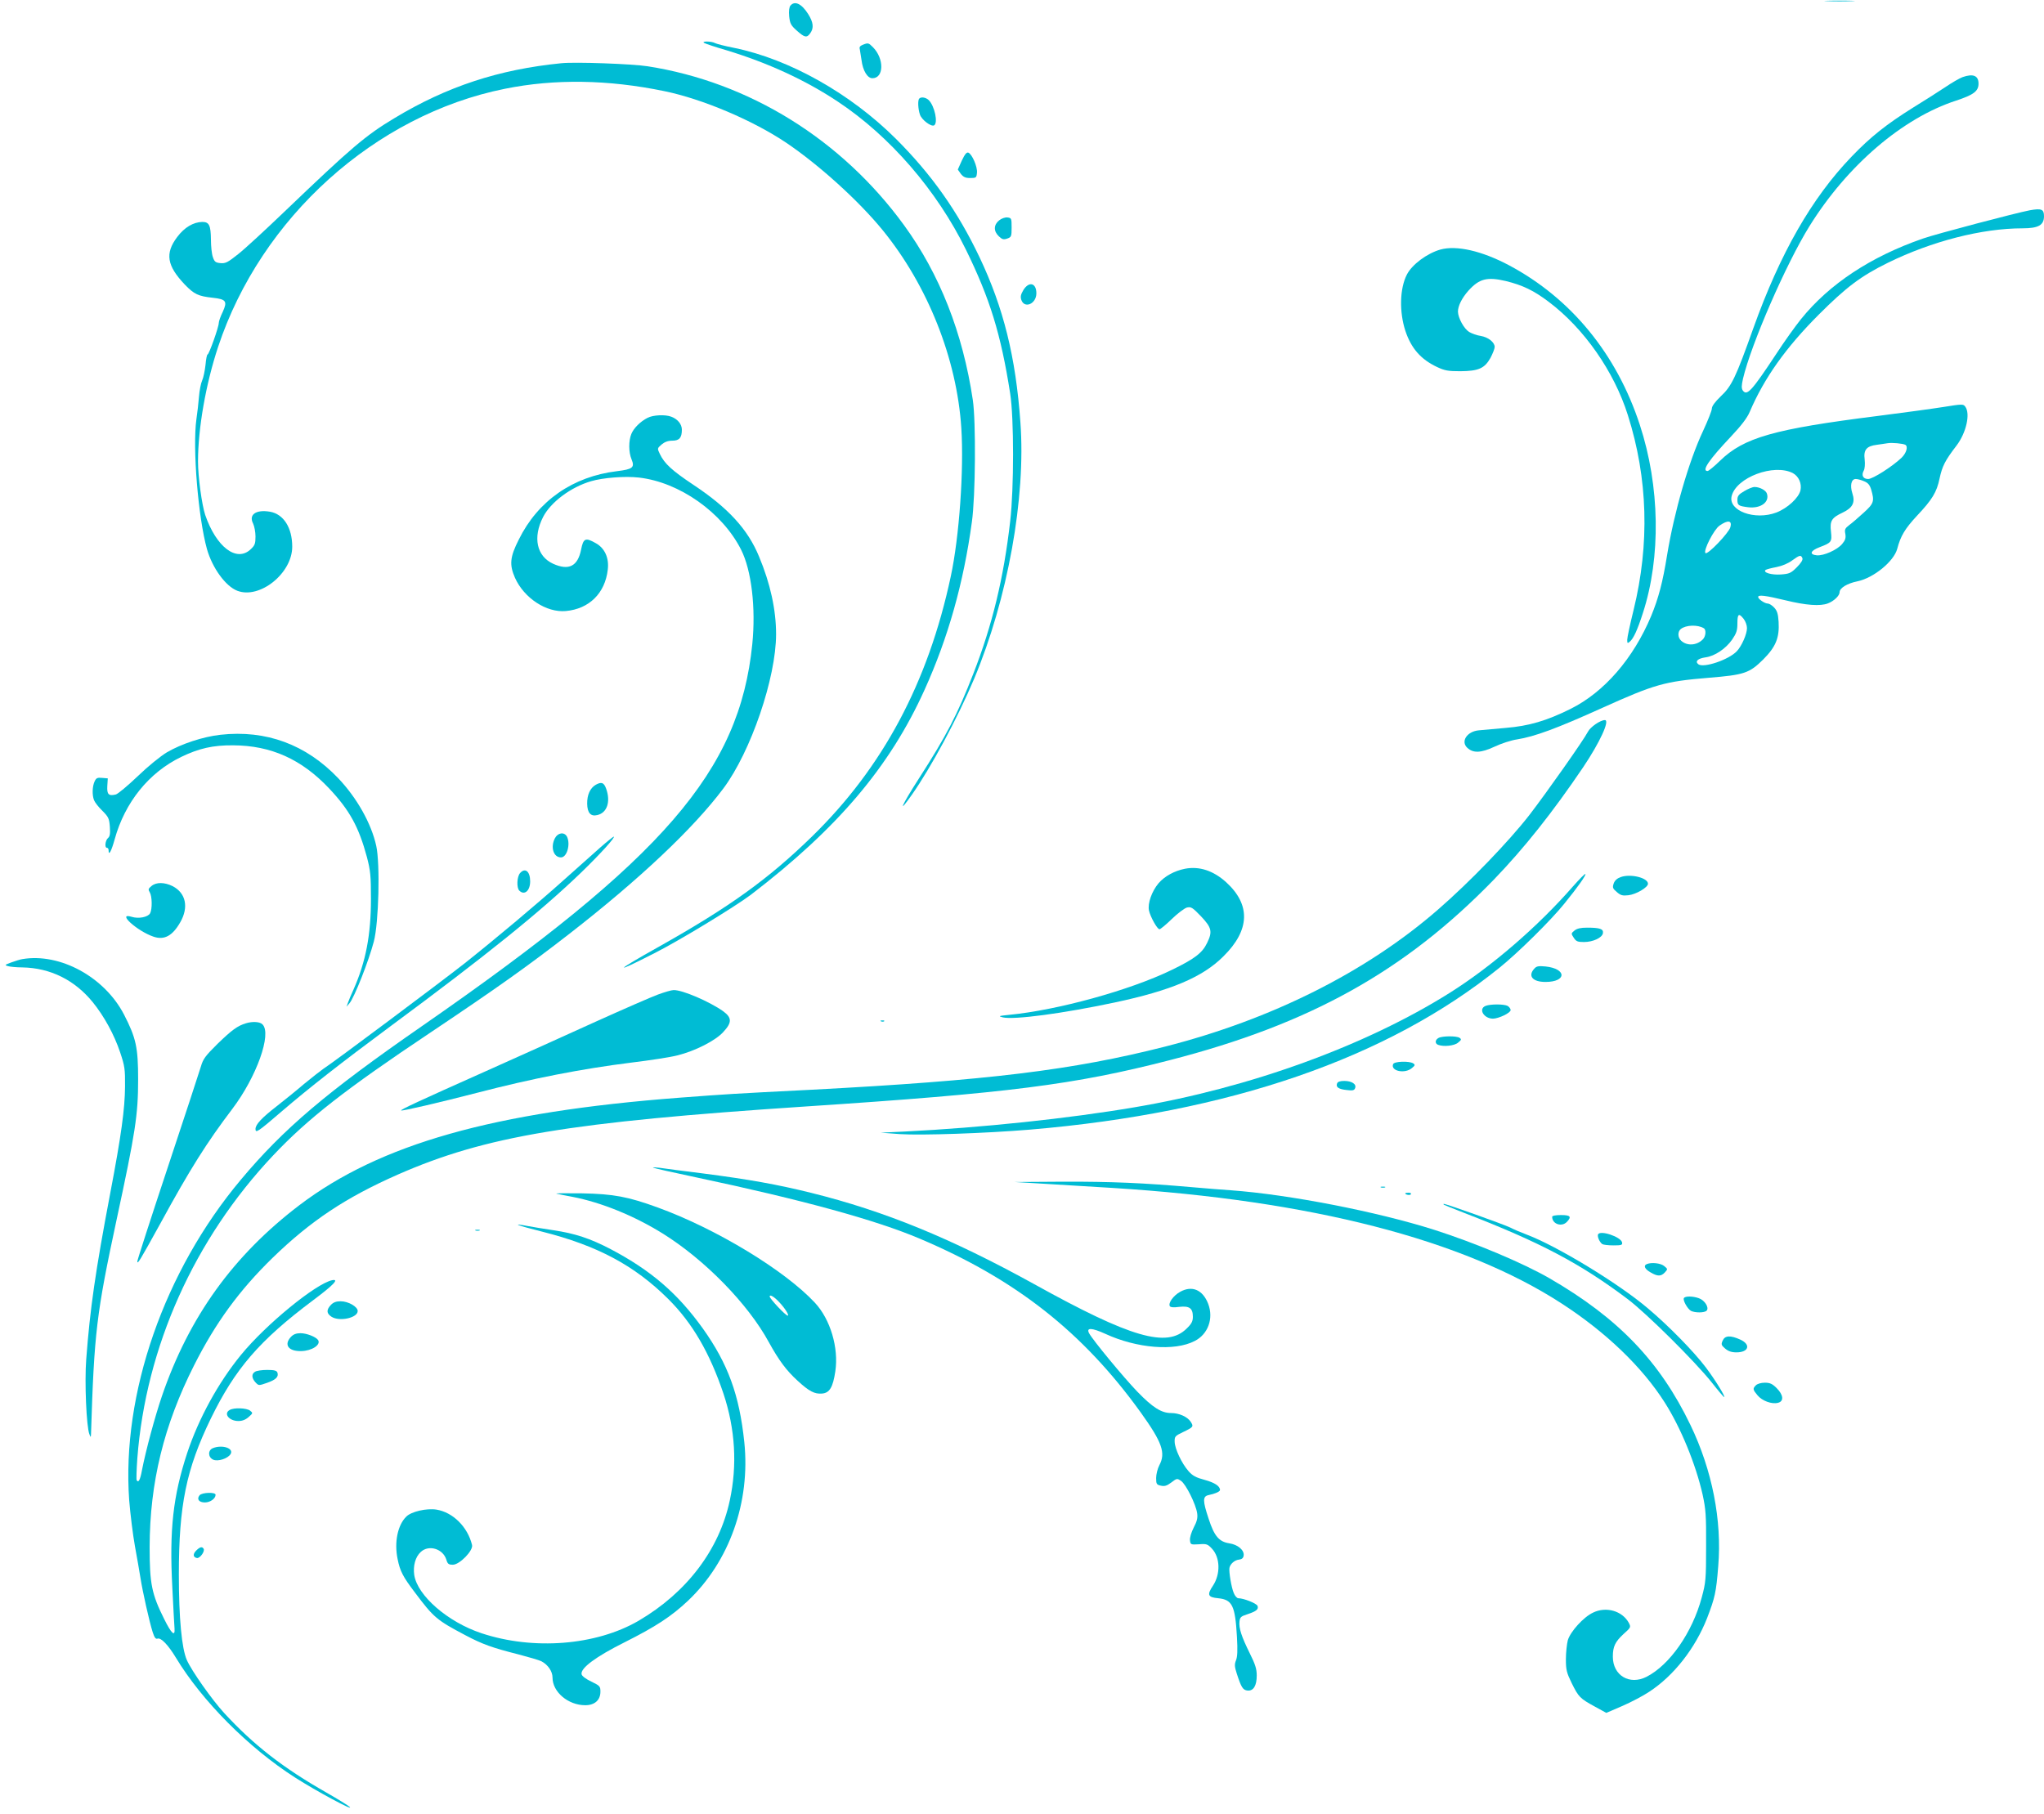 <?xml version="1.0" standalone="no"?>
<!DOCTYPE svg PUBLIC "-//W3C//DTD SVG 20010904//EN"
 "http://www.w3.org/TR/2001/REC-SVG-20010904/DTD/svg10.dtd">
<svg version="1.0" xmlns="http://www.w3.org/2000/svg"
 width="1280pt" height="1136pt" viewBox="0 0 1280 1136"
 preserveAspectRatio="xMidYMid meet">
<g transform="translate(0,1136) scale(0.1,-0.1)"
fill="#00bcd4" stroke="none">
<path d="M11443 11353 c42 -2 112 -2 155 0 42 1 7 3 -78 3 -85 0 -120 -2 -77
-3z"/>
<path d="M4950 11325 c-8 -10 -11 -33 -8 -67 5 -46 11 -57 48 -90 49 -44 63
-46 84 -16 24 33 19 69 -13 120 -41 65 -84 85 -111 53z"/>
<path d="M4410 11091 c8 -5 71 -26 140 -46 257 -78 493 -186 696 -321 326
-216 620 -555 803 -928 150 -306 219 -529 277 -901 24 -155 24 -592 0 -800
-41 -357 -112 -650 -231 -955 -100 -256 -167 -386 -342 -658 -108 -168 -135
-231 -43 -100 119 169 286 479 390 726 210 501 325 1134 290 1607 -29 409
-106 718 -256 1034 -137 288 -300 518 -523 741 -285 284 -666 499 -1013 570
-56 11 -111 25 -120 30 -23 13 -90 13 -68 1z"/>
<path d="M5402 11079 c-16 -6 -22 -15 -18 -26 2 -10 7 -41 11 -69 8 -66 37
-114 68 -114 73 0 75 123 3 195 -27 27 -30 28 -64 14z"/>
<path d="M3515 10964 c-392 -39 -717 -146 -1045 -344 -180 -108 -265 -180
-687 -584 -120 -115 -251 -236 -292 -268 -64 -51 -79 -59 -110 -56 -31 3 -38
8 -48 38 -7 19 -12 68 -12 108 -1 91 -11 112 -54 112 -56 -1 -112 -34 -157
-94 -78 -103 -65 -180 47 -298 59 -61 84 -73 176 -83 83 -9 92 -22 62 -88 -14
-28 -25 -60 -25 -70 0 -25 -61 -197 -70 -197 -4 0 -10 -29 -13 -65 -4 -36 -13
-80 -21 -98 -8 -17 -17 -63 -20 -102 -3 -38 -10 -101 -16 -140 -25 -180 11
-616 66 -814 34 -119 117 -233 190 -261 140 -54 344 109 344 276 0 119 -54
204 -139 219 -88 15 -135 -18 -106 -74 8 -17 15 -53 15 -81 0 -45 -4 -56 -31
-81 -88 -82 -215 15 -284 216 -21 64 -45 238 -45 335 0 207 49 486 126 718
268 809 983 1453 1796 1616 311 63 647 58 999 -15 238 -49 552 -182 761 -322
205 -138 455 -364 605 -548 283 -347 465 -806 493 -1240 17 -260 -13 -683 -66
-929 -142 -666 -426 -1197 -870 -1630 -274 -267 -516 -441 -959 -690 -279
-156 -291 -175 -27 -40 153 77 506 292 604 366 542 415 870 801 1088 1284 147
325 244 668 296 1050 23 161 26 630 6 765 -63 421 -208 789 -431 1095 -391
537 -970 896 -1606 995 -95 15 -453 28 -540 19z"/>
<path d="M12290 10877 c-19 -7 -69 -36 -110 -64 -41 -27 -131 -85 -200 -127
-166 -104 -265 -182 -385 -307 -250 -260 -447 -605 -615 -1074 -110 -309 -136
-364 -205 -428 -36 -35 -55 -61 -55 -76 0 -13 -25 -75 -55 -140 -89 -189 -181
-508 -225 -776 -28 -174 -54 -271 -100 -383 -112 -267 -294 -477 -505 -582
-149 -74 -260 -107 -406 -119 -68 -6 -143 -13 -167 -15 -75 -6 -117 -70 -73
-110 37 -34 85 -32 169 7 42 20 106 41 142 46 111 18 245 67 535 198 326 147
389 165 665 188 223 18 255 29 341 114 80 80 103 137 97 237 -3 49 -9 69 -28
89 -13 14 -31 25 -40 25 -19 0 -60 28 -60 41 0 15 44 10 172 -21 127 -31 217
-38 265 -19 37 14 73 48 73 70 0 26 47 55 111 68 102 21 229 125 250 204 21
80 48 125 122 205 98 104 125 149 143 235 17 78 34 112 106 206 61 80 88 200
55 244 -12 17 -19 17 -137 -2 -69 -11 -253 -36 -410 -56 -651 -82 -839 -135
-989 -281 -36 -35 -71 -64 -78 -64 -39 0 9 70 145 214 66 70 103 118 119 156
91 213 227 404 433 610 170 170 263 241 432 324 275 135 589 216 844 216 99 0
134 20 134 76 0 44 -16 50 -89 37 -85 -16 -586 -148 -669 -177 -326 -113 -586
-284 -764 -505 -34 -42 -105 -141 -157 -221 -152 -230 -181 -261 -207 -226 -9
14 -9 29 1 74 51 217 270 720 416 955 236 380 583 678 919 787 109 36 140 59
140 106 0 51 -34 64 -100 41z m-358 -2303 c18 -11 6 -52 -24 -81 -58 -55 -180
-133 -209 -133 -32 0 -44 23 -28 52 7 12 9 42 6 70 -8 61 12 84 75 92 24 3 54
8 68 10 28 5 98 -2 112 -10z m-705 -177 c37 -20 57 -65 48 -108 -11 -47 -81
-112 -151 -139 -135 -51 -303 11 -280 103 29 117 264 205 383 144z m446 -51
c25 -10 36 -23 45 -53 21 -72 17 -86 -47 -144 -33 -30 -73 -65 -90 -77 -27
-21 -31 -28 -25 -56 4 -26 0 -39 -20 -63 -31 -37 -116 -75 -159 -71 -49 5 -40
29 18 51 74 28 78 33 71 97 -8 68 4 87 72 119 64 30 81 64 62 121 -16 49 -7
90 21 90 11 0 34 -6 52 -14z m-837 -288 c-10 -36 -143 -175 -156 -162 -15 15
53 148 88 172 53 37 80 33 68 -10z m451 -194 c4 -10 -8 -30 -35 -57 -37 -37
-47 -41 -100 -45 -58 -4 -113 12 -96 28 5 4 35 12 67 18 36 7 75 23 100 42 47
34 55 36 64 14z m-368 -380 c12 -15 21 -41 21 -58 0 -37 -33 -112 -63 -144
-50 -54 -210 -108 -242 -82 -22 18 -3 36 46 43 58 8 126 54 166 111 27 40 33
57 33 102 0 60 9 66 39 28z m-249 -59 c16 -10 12 -52 -7 -70 -38 -38 -98 -42
-135 -8 -22 20 -23 56 -3 73 32 26 106 29 145 5z"/>
<path d="M10923 8284 c-35 -20 -43 -31 -43 -54 0 -35 6 -39 68 -47 78 -9 134
32 117 85 -6 21 -45 42 -78 42 -12 0 -41 -12 -64 -26z"/>
<path d="M5757 10743 c-11 -10 -8 -66 4 -101 11 -33 71 -78 89 -67 25 16 3
121 -34 158 -18 17 -47 22 -59 10z"/>
<path d="M6023 10354 l-25 -56 19 -27 c16 -20 29 -26 59 -26 37 0 39 2 42 33
4 37 -31 117 -54 126 -11 4 -22 -10 -41 -50z"/>
<path d="M6257 9980 c-35 -28 -36 -68 -2 -100 21 -20 30 -22 53 -14 25 9 27
13 27 69 0 57 -1 60 -26 63 -14 2 -37 -6 -52 -18z"/>
<path d="M9020 9797 c-84 -24 -178 -94 -210 -157 -45 -88 -48 -234 -9 -353 37
-110 97 -178 199 -226 47 -22 68 -26 145 -26 115 1 152 18 189 84 14 27 26 57
26 68 0 29 -40 61 -87 69 -23 3 -56 15 -73 25 -32 20 -69 87 -70 127 0 36 25
86 66 132 68 75 117 87 233 60 106 -26 175 -59 269 -130 222 -167 410 -437
496 -710 126 -397 137 -807 36 -1220 -22 -89 -40 -173 -40 -187 0 -22 2 -24
16 -12 23 19 48 73 82 179 114 351 107 794 -19 1179 -145 444 -431 793 -820
1000 -170 90 -328 126 -429 98z"/>
<path d="M6409 9544 c-17 -29 -20 -42 -13 -63 20 -56 94 -24 94 42 0 65 -46
77 -81 21z"/>
<path d="M4055 8743 c-45 -23 -86 -64 -101 -100 -18 -43 -18 -115 1 -160 21
-51 7 -62 -91 -74 -276 -33 -495 -185 -615 -428 -56 -110 -60 -158 -24 -240
57 -127 197 -219 318 -208 146 13 246 111 263 259 9 74 -19 135 -75 166 -65
37 -78 31 -92 -40 -21 -105 -77 -133 -175 -89 -103 47 -129 164 -63 293 47 92
173 187 300 224 74 22 212 33 300 23 254 -29 522 -218 640 -452 65 -129 93
-363 70 -592 -81 -796 -551 -1339 -2069 -2392 -599 -415 -867 -643 -1134 -962
-480 -572 -747 -1341 -699 -2007 7 -86 23 -216 36 -288 13 -72 29 -162 35
-201 13 -83 55 -271 76 -337 11 -34 19 -45 30 -41 22 8 67 -39 116 -120 163
-270 455 -564 746 -750 136 -87 371 -213 342 -184 -8 8 -74 49 -146 90 -269
153 -455 297 -640 498 -77 84 -204 264 -234 332 -32 73 -50 263 -50 534 0 436
46 661 200 978 152 312 304 489 639 740 131 98 167 136 121 127 -103 -22 -415
-277 -571 -468 -143 -175 -265 -398 -337 -615 -88 -268 -112 -479 -93 -839 6
-129 13 -246 14 -260 4 -54 -20 -31 -65 60 -78 156 -91 221 -91 450 1 405 89
764 279 1140 134 265 281 467 490 671 240 233 458 378 784 522 551 242 1075
329 2555 427 1272 84 1682 136 2280 290 878 226 1473 557 2030 1131 190 197
368 421 560 705 104 155 168 294 135 294 -28 0 -91 -43 -106 -73 -28 -54 -260
-383 -367 -522 -130 -167 -374 -420 -572 -592 -448 -390 -1042 -688 -1709
-858 -582 -148 -1112 -212 -2211 -270 -513 -26 -524 -27 -830 -50 -1166 -89
-1875 -290 -2380 -673 -414 -315 -691 -699 -861 -1196 -44 -129 -101 -341
-125 -464 -11 -61 -22 -81 -33 -63 -3 5 -1 67 4 137 53 697 357 1375 851 1898
217 230 453 414 983 768 421 282 611 417 871 619 440 342 778 661 965 911 172
230 330 693 330 966 0 152 -36 318 -107 487 -70 170 -193 304 -410 448 -135
90 -182 133 -211 194 -17 35 -16 35 11 59 19 16 40 24 67 24 44 0 60 18 60 69
0 34 -26 66 -66 81 -38 15 -115 11 -149 -7z"/>
<path d="M1380 6758 c-108 -12 -245 -57 -335 -110 -40 -24 -119 -88 -183 -150
-62 -59 -124 -111 -137 -114 -45 -11 -56 1 -53 53 l3 48 -36 3 c-30 3 -37 -1
-47 -23 -14 -31 -16 -84 -3 -117 5 -13 28 -43 52 -66 39 -39 43 -49 47 -101 3
-44 0 -60 -12 -70 -17 -15 -22 -61 -6 -61 6 0 10 -7 10 -15 0 -38 17 -8 38 68
64 232 214 418 416 516 112 54 199 74 326 73 237 -1 429 -87 602 -271 127
-135 185 -240 236 -430 22 -85 25 -116 25 -261 0 -225 -32 -393 -109 -567 -15
-32 -30 -69 -35 -83 l-9 -25 19 22 c30 36 120 264 152 386 31 117 40 488 15
600 -31 140 -121 300 -238 423 -201 211 -452 304 -738 272z"/>
<path d="M3731 6445 c-35 -20 -55 -63 -54 -119 1 -57 22 -81 63 -71 62 14 85
84 56 165 -14 39 -29 45 -65 25z"/>
<path d="M3475 6110 c-29 -56 -9 -120 38 -120 38 0 61 84 37 131 -17 30 -57
24 -75 -11z"/>
<path d="M3759 6052 c-42 -37 -141 -125 -220 -196 -169 -152 -437 -377 -634
-533 -141 -111 -824 -622 -880 -657 -16 -11 -71 -54 -121 -95 -49 -42 -127
-105 -172 -140 -94 -73 -132 -114 -132 -142 0 -28 14 -19 165 111 170 146 372
304 681 533 599 443 940 718 1193 962 118 114 219 225 204 225 -4 -1 -42 -31
-84 -68z"/>
<path d="M7421 5919 c-66 -13 -127 -46 -166 -91 -42 -50 -69 -126 -60 -170 9
-41 52 -118 66 -118 6 0 41 29 77 64 37 36 80 68 95 72 26 6 35 0 88 -55 67
-71 73 -96 38 -167 -30 -63 -79 -100 -224 -170 -262 -127 -714 -251 -1015
-280 -67 -7 -71 -8 -40 -16 72 -16 373 24 699 93 354 75 553 159 683 290 166
164 171 323 16 464 -80 72 -167 101 -257 84z"/>
<path d="M3257 5892 c-20 -22 -23 -92 -5 -110 32 -32 68 -1 68 58 0 62 -31 88
-63 52z"/>
<path d="M9850 5808 c-219 -251 -509 -501 -771 -666 -528 -332 -1252 -595
-1974 -717 -411 -70 -959 -128 -1440 -152 l-150 -7 120 -9 c134 -9 537 5 815
28 1251 106 2238 447 2940 1014 116 93 325 300 406 401 83 102 138 180 132
186 -3 3 -38 -33 -78 -78z"/>
<path d="M10150 5867 c-23 -8 -38 -21 -45 -41 -8 -25 -6 -31 20 -53 24 -21 36
-24 72 -20 48 5 123 49 123 72 0 37 -108 64 -170 42z"/>
<path d="M949 5811 c-21 -17 -22 -22 -11 -40 15 -25 16 -105 2 -131 -13 -24
-72 -36 -116 -22 -96 29 34 -89 136 -124 68 -24 120 4 169 90 54 94 35 183
-48 226 -51 25 -102 26 -132 1z"/>
<path d="M9860 5532 c-22 -18 -22 -19 -5 -45 15 -23 24 -27 64 -27 57 0 115
27 119 56 4 26 -19 34 -99 34 -40 0 -63 -5 -79 -18z"/>
<path d="M140 5353 c-14 -2 -45 -12 -70 -21 -41 -15 -42 -17 -20 -23 14 -4 54
-8 90 -8 175 -3 328 -79 441 -218 72 -89 134 -203 171 -313 29 -86 32 -106 31
-215 -1 -139 -23 -303 -93 -670 -93 -490 -126 -721 -150 -1038 -11 -142 1
-424 20 -470 8 -21 9 -21 10 3 20 637 34 752 160 1340 118 548 135 657 135
880 0 200 -13 259 -88 405 -122 236 -401 388 -637 348z"/>
<path d="M9608 5293 c-42 -46 -10 -83 70 -83 134 0 134 83 0 97 -44 4 -56 2
-70 -14z"/>
<path d="M4120 5131 c-41 -15 -217 -92 -390 -170 -173 -79 -484 -219 -690
-311 -426 -190 -533 -240 -528 -245 5 -5 245 51 473 110 350 91 658 151 970
190 116 14 245 34 287 45 110 27 238 92 287 146 56 60 55 90 -1 131 -85 60
-256 134 -310 132 -13 0 -57 -13 -98 -28z"/>
<path d="M9303 5060 c-47 -19 -11 -80 47 -80 36 1 110 36 110 54 0 8 -9 20
-19 26 -24 12 -107 12 -138 0z"/>
<path d="M5518 4963 c7 -3 16 -2 19 1 4 3 -2 6 -13 5 -11 0 -14 -3 -6 -6z"/>
<path d="M1540 4951 c-53 -16 -88 -42 -176 -127 -79 -78 -92 -96 -106 -144 -9
-30 -102 -314 -207 -630 -105 -316 -191 -582 -191 -590 0 -22 15 3 143 235
187 343 292 509 452 720 152 201 248 470 189 529 -16 17 -62 20 -104 7z"/>
<path d="M9008 4859 c-22 -12 -23 -35 -2 -43 35 -13 102 -6 125 14 21 17 22
21 9 30 -19 13 -110 12 -132 -1z"/>
<path d="M8724 4695 c-17 -43 73 -62 117 -25 21 17 22 21 9 30 -25 16 -120 13
-126 -5z"/>
<path d="M8373 4574 c-9 -23 10 -36 61 -41 37 -5 47 -2 52 12 10 25 -21 45
-68 45 -26 0 -41 -5 -45 -16z"/>
<path d="M4090 4047 c3 -3 122 -30 265 -60 667 -141 1130 -268 1405 -385 602
-255 1021 -585 1384 -1089 134 -187 157 -253 116 -330 -11 -21 -20 -57 -20
-80 0 -38 3 -42 30 -48 23 -5 37 -1 65 20 34 26 36 27 61 10 30 -20 93 -146
101 -203 4 -29 -1 -50 -22 -90 -15 -30 -25 -62 -23 -79 3 -27 4 -28 56 -25 48
4 55 1 82 -28 51 -55 54 -158 6 -231 -39 -58 -32 -73 33 -79 88 -9 106 -46
117 -242 5 -85 3 -125 -6 -147 -10 -26 -9 -39 5 -83 28 -86 38 -103 67 -106
37 -4 58 30 58 94 0 41 -9 70 -44 140 -52 105 -69 158 -64 199 3 26 9 32 50
45 55 18 71 31 63 52 -6 16 -87 48 -120 48 -9 0 -22 15 -29 33 -15 35 -31 133
-27 157 5 25 32 49 60 52 18 2 27 10 29 25 5 34 -36 69 -90 77 -64 10 -94 45
-129 153 -38 114 -38 141 -1 149 40 8 72 22 72 32 0 24 -33 46 -95 63 -56 15
-77 26 -103 56 -42 48 -85 139 -86 183 -1 33 3 37 51 60 67 32 69 35 49 66
-21 31 -72 54 -123 54 -60 0 -115 35 -210 133 -85 88 -280 324 -303 367 -19
36 16 35 102 -4 197 -91 434 -110 559 -45 84 42 120 141 85 233 -34 88 -101
117 -176 75 -43 -24 -76 -71 -64 -90 4 -7 25 -9 59 -4 63 7 85 -8 85 -62 0
-28 -8 -44 -38 -73 -124 -124 -349 -59 -955 277 -520 287 -937 458 -1397 572
-214 53 -388 84 -673 121 -128 16 -252 32 -277 36 -25 3 -43 4 -40 1z"/>
<path d="M6570 3944 c118 -7 296 -18 395 -24 1244 -78 2197 -323 2816 -725
276 -179 503 -397 644 -619 100 -157 194 -386 237 -576 20 -93 23 -129 22
-325 0 -206 -2 -226 -27 -319 -59 -221 -201 -424 -346 -498 -106 -54 -211 8
-211 126 0 63 14 93 67 142 46 41 47 43 33 70 -41 75 -142 104 -224 64 -60
-28 -142 -119 -158 -173 -6 -23 -12 -77 -12 -119 0 -68 5 -85 37 -151 43 -86
50 -94 145 -146 l71 -39 102 44 c55 24 131 64 168 89 154 101 287 272 361 460
49 128 57 160 70 326 24 286 -38 602 -174 884 -191 397 -451 669 -881 918
-168 97 -468 223 -725 305 -359 114 -911 221 -1270 247 -47 3 -159 12 -250 20
-297 26 -500 35 -805 34 l-300 -2 215 -13z"/>
<path d="M8648 3923 c6 -2 18 -2 25 0 6 3 1 5 -13 5 -14 0 -19 -2 -12 -5z"/>
<path d="M3485 3884 c11 -3 56 -12 100 -20 181 -35 385 -118 564 -229 264
-164 536 -442 666 -682 63 -114 109 -176 180 -241 72 -66 106 -84 153 -80 47
4 68 39 83 139 22 148 -31 326 -128 430 -189 203 -618 463 -983 596 -187 68
-276 85 -475 89 -99 1 -171 1 -160 -2z m1396 -681 c36 -38 63 -83 52 -83 -13
0 -113 106 -113 120 0 15 29 -2 61 -37z"/>
<path d="M8800 3886 c0 -9 30 -14 35 -6 4 6 -3 10 -14 10 -12 0 -21 -2 -21 -4z"/>
<path d="M9041 3815 c3 -2 59 -25 124 -50 480 -185 733 -319 1030 -543 117
-89 418 -387 524 -520 40 -51 75 -92 78 -92 10 0 -54 105 -115 186 -74 98
-232 260 -363 370 -182 155 -569 390 -757 461 -35 13 -82 33 -105 45 -36 18
-400 148 -415 148 -3 0 -3 -2 -1 -5z"/>
<path d="M9720 3739 c0 -46 61 -66 93 -31 30 32 21 42 -38 42 -32 0 -55 -4
-55 -11z"/>
<path d="M3395 3646 c345 -87 578 -211 790 -422 151 -150 260 -338 346 -594
73 -220 87 -446 39 -668 -66 -308 -269 -576 -571 -753 -266 -155 -659 -186
-984 -78 -211 70 -401 235 -421 365 -8 57 7 113 41 144 50 47 139 20 160 -48
8 -27 14 -32 41 -32 42 0 129 89 120 124 -28 114 -120 204 -222 221 -62 10
-159 -12 -190 -44 -54 -53 -76 -161 -54 -266 15 -75 33 -110 109 -210 117
-156 136 -172 316 -267 108 -57 168 -78 329 -119 65 -17 131 -36 147 -44 41
-22 69 -63 69 -102 0 -90 98 -173 205 -173 59 0 95 32 95 85 0 33 -3 37 -57
63 -34 16 -59 35 -61 46 -8 38 89 110 269 200 195 98 293 162 397 260 260 246
392 619 353 994 -31 296 -102 490 -260 712 -158 220 -324 363 -576 496 -130
68 -225 99 -360 119 -61 9 -132 21 -159 26 -111 21 -70 5 89 -35z"/>
<path d="M2978 3653 c6 -2 18 -2 25 0 6 3 1 5 -13 5 -14 0 -19 -2 -12 -5z"/>
<path d="M10007 3628 c-5 -15 11 -49 27 -60 6 -4 37 -8 69 -8 50 0 58 2 55 18
-7 36 -140 80 -151 50z"/>
<path d="M10313 3443 c-23 -9 -14 -31 23 -52 44 -26 66 -26 90 0 19 21 18 21
-5 40 -22 18 -79 24 -108 12z"/>
<path d="M10545 3230 c-8 -13 22 -67 44 -80 26 -13 84 -13 98 1 18 18 -11 65
-48 78 -39 14 -86 14 -94 1z"/>
<path d="M2072 3187 c-29 -31 -28 -53 4 -74 50 -32 164 -7 164 36 0 27 -59 61
-107 61 -28 0 -46 -7 -61 -23z"/>
<path d="M1822 2987 c-46 -49 -16 -91 64 -89 66 1 125 39 106 69 -13 20 -72
43 -110 43 -27 0 -45 -7 -60 -23z"/>
<path d="M10788 2964 c-11 -24 -9 -29 15 -50 20 -17 40 -24 71 -24 77 0 92 49
24 80 -62 28 -96 26 -110 -6z"/>
<path d="M1598 2769 c-24 -13 -23 -40 2 -67 20 -21 20 -21 72 -3 55 19 75 38
65 65 -5 12 -20 16 -64 16 -32 0 -66 -5 -75 -11z"/>
<path d="M10996 2684 c-21 -21 -20 -27 10 -63 29 -35 89 -57 128 -47 38 9 35
49 -8 92 -27 27 -42 34 -74 34 -24 0 -47 -7 -56 -16z"/>
<path d="M1438 2529 c-40 -23 -3 -69 55 -69 24 0 45 8 64 25 27 24 28 25 9 40
-22 17 -102 20 -128 4z"/>
<path d="M1333 2290 c-32 -13 -31 -57 2 -72 29 -13 91 6 109 35 22 36 -52 61
-111 37z"/>
<path d="M1250 1995 c-20 -24 -4 -45 33 -45 33 0 67 24 67 48 0 18 -85 15
-100 -3z"/>
<path d="M1229 1649 c-22 -22 -21 -42 4 -47 18 -4 52 42 42 58 -9 15 -23 12
-46 -11z"/>
</g>
</svg>

